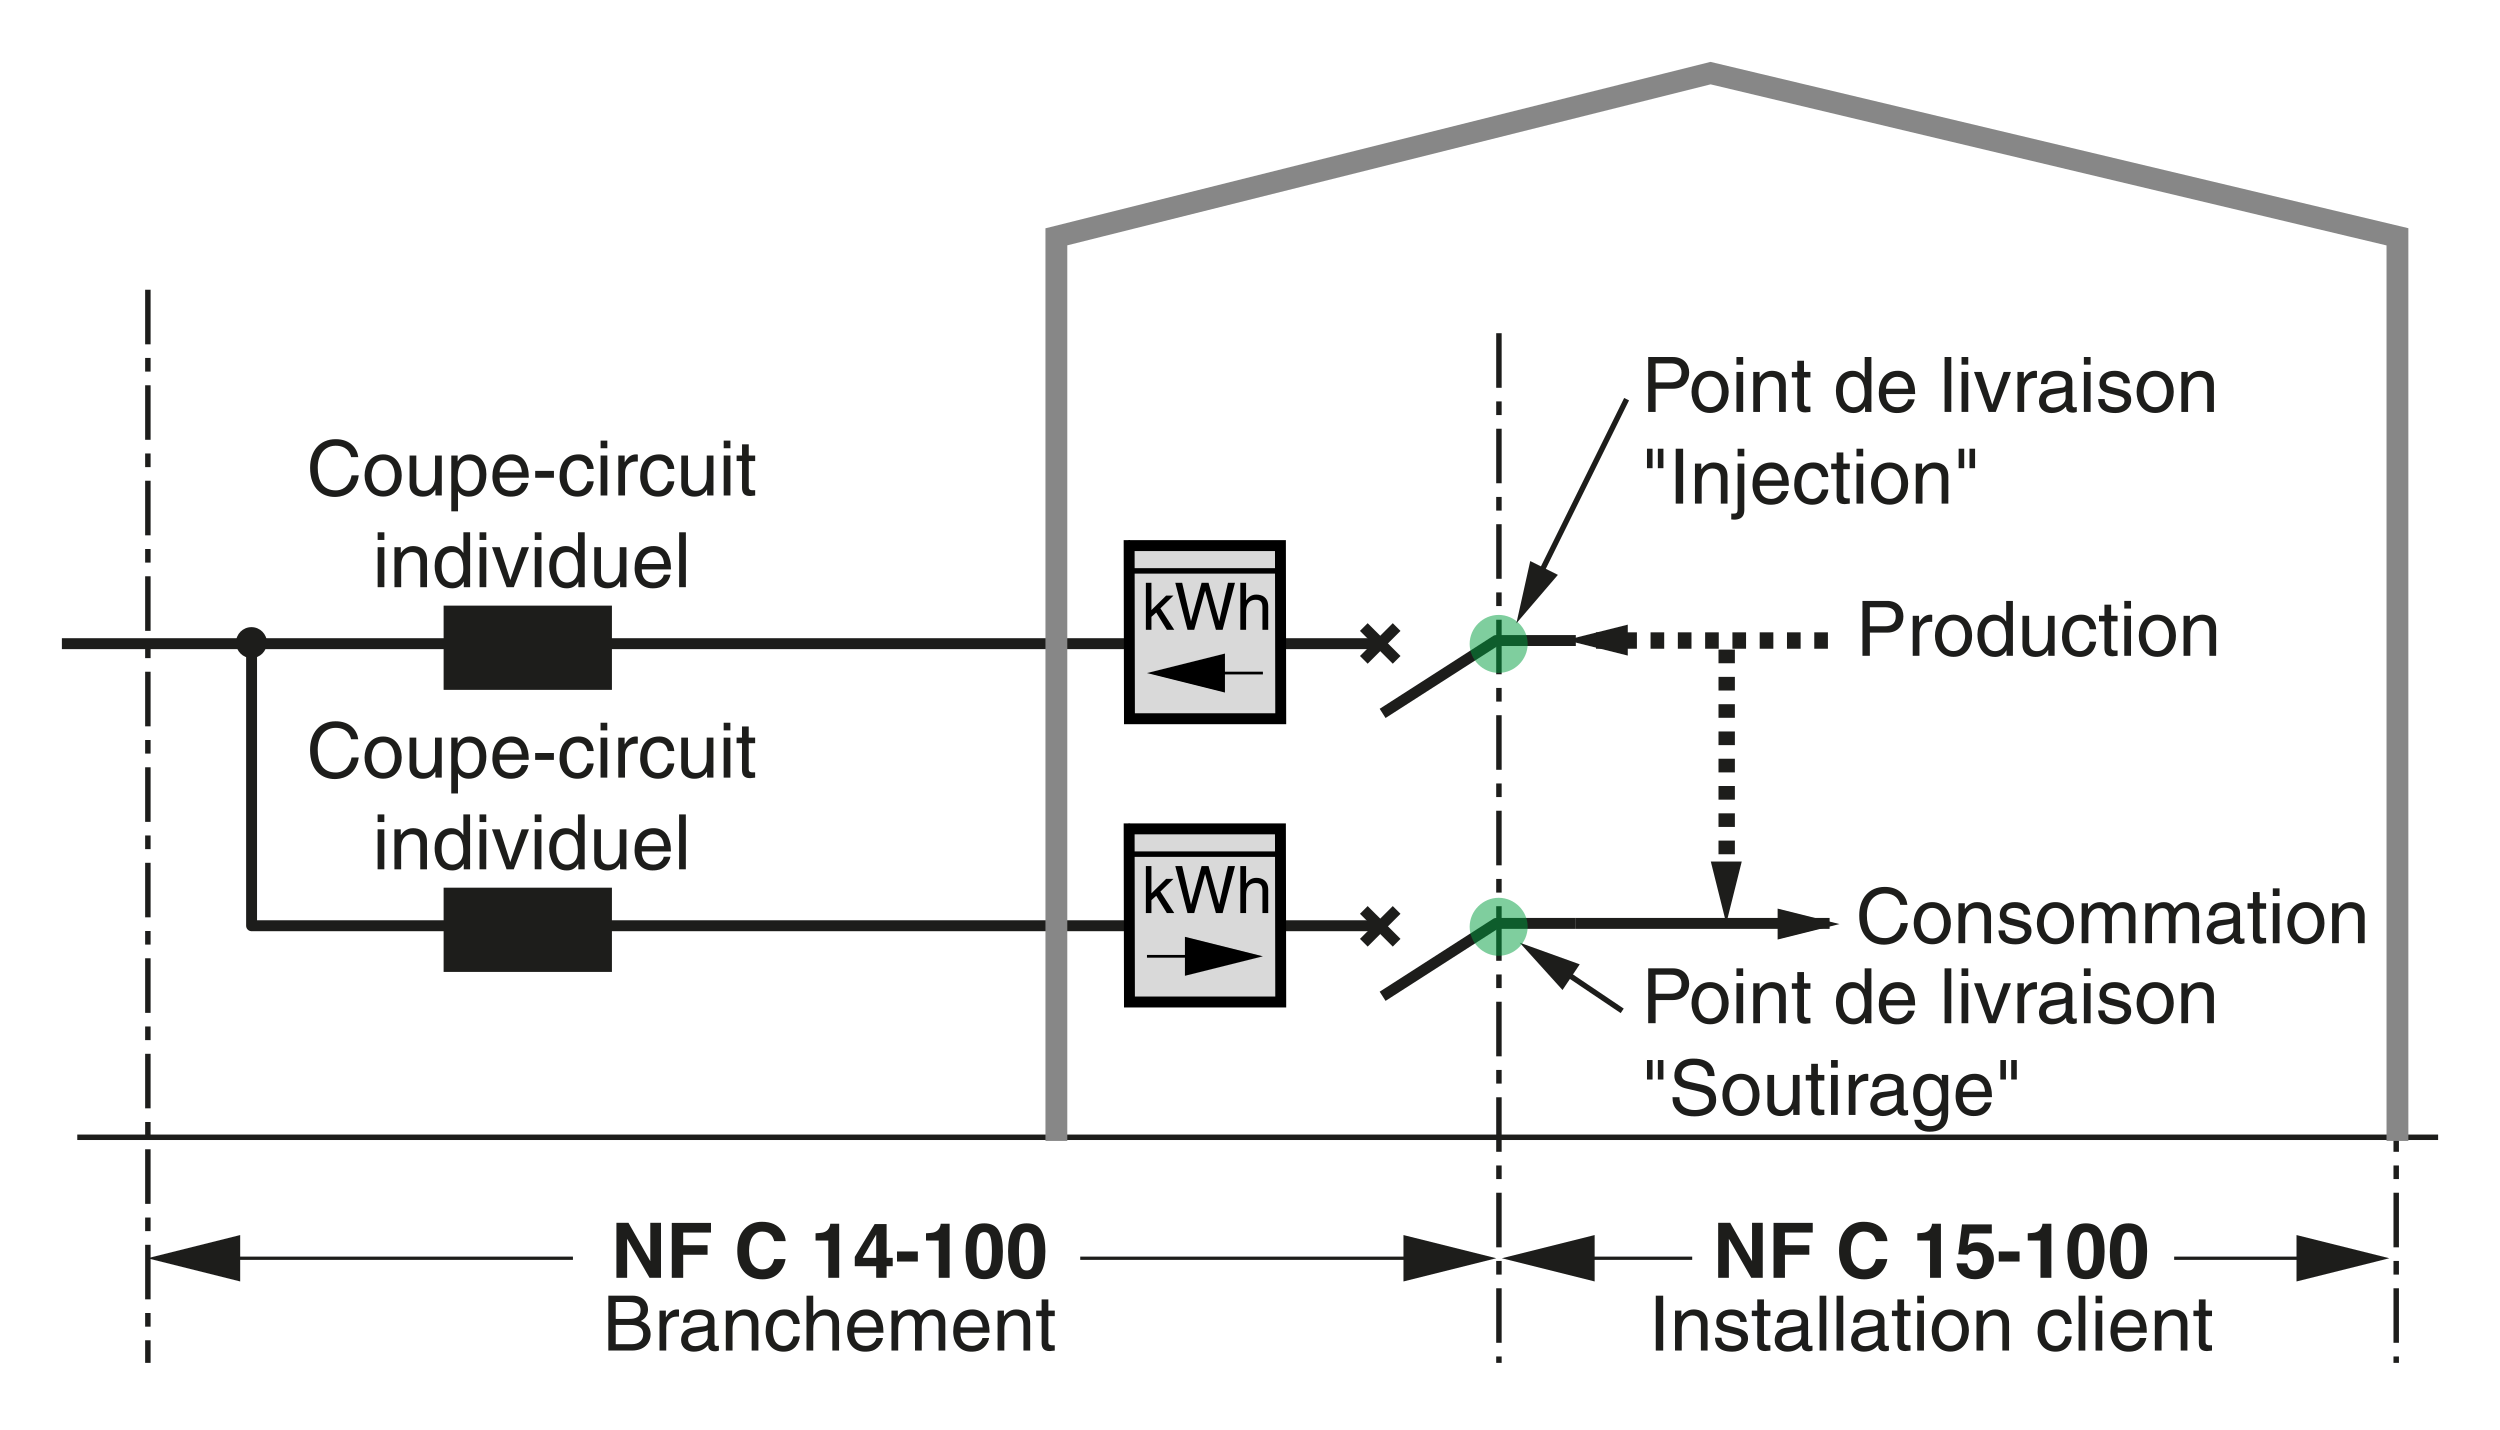 <?xml version="1.0" encoding="iso-8859-1"?>
<!-- Generator: Adobe Illustrator 19.2.0, SVG Export Plug-In . SVG Version: 6.00 Build 0)  -->
<svg version="1.1" id="Calque_3" xmlns="http://www.w3.org/2000/svg" xmlns:xlink="http://www.w3.org/1999/xlink" x="0px" y="0px"
	 width="407.182px" height="232.847px" viewBox="0 0 407.182 232.847" style="enable-background:new 0 0 407.182 232.847;"
	 xml:space="preserve">
<style type="text/css">
	.st0{fill:#1D1D1B;}
	.st1{fill:none;stroke:#1D1D1B;stroke-width:0.533;stroke-miterlimit:10;}
	
		.st2{fill:none;stroke:#1D1D1B;stroke-width:0.889;stroke-linejoin:round;stroke-miterlimit:10;stroke-dasharray:8.889,2.222,2.222,2.222;}
	.st3{fill:none;stroke:#1D1D1B;stroke-width:1.778;stroke-linejoin:round;stroke-miterlimit:10;}
	.st4{fill:none;stroke:#1D1D1B;stroke-width:2.667;stroke-linejoin:round;stroke-miterlimit:10;stroke-dasharray:2.222,2.222;}
	.st5{opacity:0.5;}
	.st6{clip-path:url(#SVGID_2_);fill-rule:evenodd;clip-rule:evenodd;fill:#009E3D;}
	.st7{fill-rule:evenodd;clip-rule:evenodd;fill:#1D1D1B;}
	.st8{fill:none;stroke:#1D1D1B;stroke-width:0.889;stroke-miterlimit:10;}
	.st9{fill:none;stroke:#1D1D1B;stroke-width:1.778;stroke-miterlimit:10;}
	.st10{clip-path:url(#SVGID_4_);fill-rule:evenodd;clip-rule:evenodd;fill:#009E3D;}
	.st11{fill:none;stroke:#1D1D1B;stroke-width:0.889;}
	.st12{fill:none;stroke:#878787;stroke-width:3.556;}
	.st13{fill-rule:evenodd;clip-rule:evenodd;fill:#D9D9D9;stroke:#000000;stroke-width:1.778;}
	.st14{fill-rule:evenodd;clip-rule:evenodd;}
	.st15{fill:none;stroke:#000000;stroke-width:0.444;}
	.st16{fill:none;stroke:#000000;stroke-width:0.889;}
	.st17{fill:none;}
</style>
<polygon class="st0" points="24.001,204.934 39.119,201.156 39.119,208.715 "/>
<line class="st1" x1="175.94" y1="204.934" x2="234.471" y2="204.934"/>
<line class="st1" x1="37.551" y1="204.934" x2="93.316" y2="204.934"/>
<polygon class="st0" points="243.704,204.934 228.586,201.156 228.586,208.715 "/>
<line class="st2" x1="24.084" y1="47.192" x2="24.084" y2="221.976"/>
<line class="st2" x1="244.134" y1="54.27" x2="244.134" y2="221.976"/>
<line class="st2" x1="390.277" y1="54.27" x2="390.277" y2="221.976"/>
<polygon class="st0" points="85.958,112.36 72.253,112.36 72.253,98.64 99.666,98.64 99.666,112.36 "/>
<line class="st3" x1="10.079" y1="104.839" x2="224.964" y2="104.839"/>
<polyline class="st3" points="225.19,116.194 243.672,104.325 256.658,104.325 "/>
<line class="st4" x1="259.943" y1="104.325" x2="297.992" y2="104.325"/>
<line class="st3" x1="256.658" y1="150.4" x2="297.992" y2="150.4"/>
<g>
	<path class="st0" d="M100.398,199.164h1.962l3.556,6.246v-6.246h1.744v8.957h-1.871l-3.646-6.355v6.355h-1.744V199.164z"/>
	<path class="st0" d="M109.415,199.177h6.386v1.573h-4.527v2.061h3.968v1.556h-3.968v3.755h-1.859V199.177z"/>
	<path class="st0" d="M121.33,200.1c0.722-0.737,1.639-1.106,2.753-1.106c1.491,0,2.581,0.494,3.271,1.482
		c0.38,0.556,0.585,1.112,0.613,1.672h-1.872c-0.119-0.43-0.271-0.754-0.458-0.973c-0.333-0.389-0.828-0.583-1.482-0.583
		c-0.667,0-1.192,0.274-1.578,0.823c-0.385,0.549-0.577,1.325-0.577,2.33s0.203,1.757,0.609,2.258c0.406,0.5,0.922,0.75,1.548,0.75
		c0.642,0,1.131-0.215,1.468-0.645c0.186-0.23,0.34-0.577,0.463-1.039h1.859c-0.16,0.977-0.57,1.771-1.229,2.383
		c-0.659,0.611-1.503,0.917-2.534,0.917c-1.274,0-2.276-0.413-3.006-1.239c-0.729-0.831-1.094-1.969-1.094-3.415
		C120.085,202.152,120.5,200.947,121.33,200.1z"/>
	<path class="st0" d="M132.833,202.045v-1.179c0.545-0.024,0.927-0.062,1.146-0.109c0.348-0.077,0.63-0.231,0.849-0.462
		c0.149-0.158,0.263-0.369,0.339-0.632c0.044-0.158,0.067-0.275,0.067-0.353h1.446v8.811h-1.774v-6.076H132.833z"/>
	<path class="st0" d="M145.4,206.225h-0.997v1.896h-1.695v-1.896h-3.488v-1.514l3.239-5.347h1.944v5.505h0.997V206.225z
		 M142.708,204.87v-3.795l-2.199,3.795H142.708z"/>
	<path class="st0" d="M146.099,203.831h3.391v1.641h-3.391V203.831z"/>
	<path class="st0" d="M150.82,202.045v-1.179c0.545-0.024,0.927-0.062,1.146-0.109c0.348-0.077,0.63-0.231,0.849-0.462
		c0.149-0.158,0.263-0.369,0.339-0.632c0.044-0.158,0.067-0.275,0.067-0.353h1.446v8.811h-1.774v-6.076H150.82z"/>
	<path class="st0" d="M162.666,200.434c0.452,0.79,0.678,1.912,0.678,3.366s-0.226,2.574-0.678,3.36s-1.238,1.179-2.36,1.179
		s-1.909-0.393-2.361-1.179s-0.678-1.906-0.678-3.36s0.226-2.576,0.678-3.366s1.239-1.185,2.361-1.185
		S162.214,199.644,162.666,200.434z M159.284,206.125c0.166,0.537,0.506,0.805,1.021,0.805c0.514,0,0.852-0.268,1.012-0.805
		c0.16-0.537,0.24-1.312,0.24-2.324c0-1.062-0.08-1.848-0.24-2.357c-0.16-0.511-0.498-0.766-1.012-0.766
		c-0.515,0-0.855,0.255-1.021,0.766c-0.166,0.51-0.249,1.296-0.249,2.357C159.035,204.813,159.118,205.588,159.284,206.125z"/>
	<path class="st0" d="M169.586,200.434c0.452,0.79,0.678,1.912,0.678,3.366s-0.226,2.574-0.678,3.36s-1.238,1.179-2.36,1.179
		s-1.909-0.393-2.361-1.179s-0.678-1.906-0.678-3.36s0.226-2.576,0.678-3.366s1.239-1.185,2.361-1.185
		S169.135,199.644,169.586,200.434z M166.205,206.125c0.166,0.537,0.506,0.805,1.021,0.805c0.514,0,0.852-0.268,1.012-0.805
		c0.16-0.537,0.24-1.312,0.24-2.324c0-1.062-0.08-1.848-0.24-2.357c-0.16-0.511-0.498-0.766-1.012-0.766
		c-0.515,0-0.855,0.255-1.021,0.766c-0.166,0.51-0.249,1.296-0.249,2.357C165.956,204.813,166.039,205.588,166.205,206.125z"/>
</g>
<polygon class="st0" points="244.606,204.934 259.724,201.156 259.724,208.715 "/>
<line class="st1" x1="258.155" y1="204.934" x2="275.613" y2="204.934"/>
<polygon class="st0" points="389.159,204.934 374.04,208.715 374.04,201.156 "/>
<line class="st1" x1="375.61" y1="204.934" x2="354.11" y2="204.934"/>
<g>
	<path class="st0" d="M279.843,199.164h1.962l3.555,6.246v-6.246h1.744v8.957h-1.871l-3.646-6.355v6.355h-1.743V199.164z"/>
	<path class="st0" d="M288.86,199.177h6.386v1.573h-4.526v2.061h3.968v1.556h-3.968v3.755h-1.859V199.177z"/>
	<path class="st0" d="M300.774,200.1c0.721-0.737,1.639-1.106,2.753-1.106c1.491,0,2.581,0.494,3.271,1.482
		c0.381,0.556,0.585,1.112,0.613,1.672h-1.872c-0.119-0.43-0.271-0.754-0.458-0.973c-0.334-0.389-0.827-0.583-1.482-0.583
		c-0.667,0-1.192,0.274-1.577,0.823s-0.578,1.325-0.578,2.33s0.203,1.757,0.609,2.258c0.406,0.5,0.923,0.75,1.549,0.75
		c0.642,0,1.131-0.215,1.468-0.645c0.187-0.23,0.341-0.577,0.464-1.039h1.859c-0.16,0.977-0.57,1.771-1.229,2.383
		c-0.659,0.611-1.504,0.917-2.533,0.917c-1.274,0-2.276-0.413-3.006-1.239c-0.729-0.831-1.095-1.969-1.095-3.415
		C299.529,202.152,299.944,200.947,300.774,200.1z"/>
	<path class="st0" d="M312.278,202.045v-1.179c0.545-0.024,0.927-0.062,1.146-0.109c0.347-0.077,0.63-0.231,0.849-0.462
		c0.149-0.158,0.262-0.369,0.339-0.632c0.045-0.158,0.066-0.275,0.066-0.353h1.446v8.811h-1.774v-6.076H312.278z"/>
	<path class="st0" d="M320.39,205.764c0.068,0.377,0.2,0.667,0.395,0.872c0.193,0.204,0.477,0.307,0.849,0.307
		c0.428,0,0.754-0.151,0.979-0.453s0.337-0.682,0.337-1.139c0-0.45-0.105-0.83-0.315-1.14s-0.538-0.465-0.982-0.465
		c-0.21,0-0.392,0.026-0.545,0.079c-0.271,0.097-0.476,0.277-0.612,0.541l-1.553-0.073l0.618-4.867h4.848v1.471h-3.599l-0.314,1.926
		c0.267-0.174,0.475-0.289,0.625-0.346c0.25-0.094,0.556-0.141,0.916-0.141c0.728,0,1.363,0.245,1.905,0.735s0.813,1.203,0.813,2.14
		c0,0.813-0.262,1.541-0.783,2.181c-0.522,0.641-1.304,0.96-2.344,0.96c-0.837,0-1.525-0.225-2.063-0.674
		c-0.538-0.45-0.838-1.088-0.898-1.914H320.39z"/>
	<path class="st0" d="M325.542,203.831h3.391v1.641h-3.391V203.831z"/>
	<path class="st0" d="M330.265,202.045v-1.179c0.545-0.024,0.927-0.062,1.146-0.109c0.347-0.077,0.63-0.231,0.849-0.462
		c0.149-0.158,0.262-0.369,0.339-0.632c0.045-0.158,0.066-0.275,0.066-0.353h1.446v8.811h-1.774v-6.076H330.265z"/>
	<path class="st0" d="M342.11,200.434c0.451,0.79,0.677,1.912,0.677,3.366s-0.226,2.574-0.677,3.36
		c-0.452,0.786-1.239,1.179-2.361,1.179s-1.909-0.393-2.36-1.179c-0.452-0.786-0.678-1.906-0.678-3.36s0.226-2.576,0.678-3.366
		c0.451-0.79,1.238-1.185,2.36-1.185S341.658,199.644,342.11,200.434z M338.729,206.125c0.166,0.537,0.506,0.805,1.021,0.805
		s0.852-0.268,1.012-0.805s0.24-1.312,0.24-2.324c0-1.062-0.08-1.848-0.24-2.357c-0.16-0.511-0.497-0.766-1.012-0.766
		s-0.854,0.255-1.021,0.766c-0.166,0.51-0.249,1.296-0.249,2.357C338.479,204.813,338.563,205.588,338.729,206.125z"/>
	<path class="st0" d="M349.031,200.434c0.451,0.79,0.677,1.912,0.677,3.366s-0.226,2.574-0.677,3.36
		c-0.452,0.786-1.239,1.179-2.361,1.179s-1.909-0.393-2.36-1.179c-0.452-0.786-0.678-1.906-0.678-3.36s0.226-2.576,0.678-3.366
		c0.451-0.79,1.238-1.185,2.36-1.185S348.579,199.644,349.031,200.434z M345.649,206.125c0.166,0.537,0.506,0.805,1.021,0.805
		s0.852-0.268,1.012-0.805s0.24-1.312,0.24-2.324c0-1.062-0.08-1.848-0.24-2.357c-0.16-0.511-0.497-0.766-1.012-0.766
		s-0.854,0.255-1.021,0.766c-0.166,0.51-0.249,1.296-0.249,2.357C345.4,204.813,345.483,205.588,345.649,206.125z"/>
</g>
<g>
	<path class="st0" d="M270.888,219.969h-1.208v-8.939h1.208V219.969z"/>
	<path class="st0" d="M278.12,219.969h-1.096v-4.01c0-1.133-0.323-1.705-1.395-1.705c-0.622,0-1.718,0.398-1.718,2.166v3.549h-1.096
		v-6.512h1.033v0.921h0.025c0.236-0.349,0.846-1.108,1.967-1.108c1.009,0,2.278,0.411,2.278,2.267V219.969z"/>
	<path class="st0" d="M283.434,215.312c-0.013-0.411-0.162-1.096-1.545-1.096c-0.336,0-1.295,0.111-1.295,0.921
		c0,0.535,0.337,0.66,1.184,0.872l1.096,0.273c1.357,0.336,1.83,0.834,1.83,1.719c0,1.344-1.108,2.153-2.577,2.153
		c-2.577,0-2.765-1.494-2.802-2.278h1.059c0.037,0.511,0.187,1.332,1.73,1.332c0.784,0,1.494-0.311,1.494-1.033
		c0-0.523-0.361-0.697-1.295-0.934l-1.27-0.312c-0.909-0.224-1.507-0.685-1.507-1.581c0-1.432,1.183-2.08,2.465-2.08
		c2.329,0,2.49,1.719,2.49,2.043H283.434z"/>
	<path class="st0" d="M287.302,214.365v4.234c0,0.51,0.436,0.51,0.659,0.51h0.387v0.859c-0.398,0.037-0.71,0.087-0.822,0.087
		c-1.083,0-1.319-0.61-1.319-1.395v-4.296h-0.884v-0.908h0.884v-1.818h1.096v1.818h1.046v0.908H287.302z"/>
	<path class="st0" d="M289.379,215.436c0.051-1.557,1.084-2.167,2.689-2.167c0.523,0,2.416,0.15,2.416,1.818v3.748
		c0,0.273,0.137,0.386,0.361,0.386c0.1,0,0.236-0.024,0.361-0.05v0.797c-0.188,0.05-0.35,0.125-0.598,0.125
		c-0.972,0-1.121-0.498-1.158-0.996c-0.424,0.46-1.084,1.058-2.354,1.058c-1.195,0-2.042-0.759-2.042-1.88
		c0-0.548,0.162-1.818,1.979-2.042l1.806-0.224c0.262-0.025,0.573-0.125,0.573-0.772c0-0.685-0.498-1.059-1.532-1.059
		c-1.245,0-1.419,0.76-1.494,1.258H289.379z M293.389,216.644c-0.174,0.137-0.448,0.236-1.806,0.41
		c-0.535,0.075-1.395,0.237-1.395,1.059c0,0.71,0.361,1.133,1.183,1.133c1.021,0,2.018-0.659,2.018-1.531V216.644z"/>
	<path class="st0" d="M297.456,219.969h-1.096v-8.939h1.096V219.969z"/>
	<path class="st0" d="M300.219,219.969h-1.096v-8.939h1.096V219.969z"/>
	<path class="st0" d="M301.824,215.436c0.049-1.557,1.083-2.167,2.689-2.167c0.522,0,2.415,0.15,2.415,1.818v3.748
		c0,0.273,0.137,0.386,0.361,0.386c0.1,0,0.236-0.024,0.36-0.05v0.797c-0.187,0.05-0.348,0.125-0.598,0.125
		c-0.971,0-1.12-0.498-1.157-0.996c-0.424,0.46-1.083,1.058-2.354,1.058c-1.195,0-2.042-0.759-2.042-1.88
		c0-0.548,0.162-1.818,1.979-2.042l1.806-0.224c0.262-0.025,0.572-0.125,0.572-0.772c0-0.685-0.498-1.059-1.531-1.059
		c-1.245,0-1.419,0.76-1.494,1.258H301.824z M305.833,216.644c-0.175,0.137-0.448,0.236-1.806,0.41
		c-0.535,0.075-1.395,0.237-1.395,1.059c0,0.71,0.361,1.133,1.184,1.133c1.021,0,2.017-0.659,2.017-1.531V216.644z"/>
	<path class="st0" d="M310.125,214.365v4.234c0,0.51,0.436,0.51,0.66,0.51h0.386v0.859c-0.398,0.037-0.71,0.087-0.822,0.087
		c-1.083,0-1.319-0.61-1.319-1.395v-4.296h-0.885v-0.908h0.885v-1.818h1.096v1.818h1.046v0.908H310.125z"/>
	<path class="st0" d="M312.264,212.273v-1.244h1.096v1.244H312.264z M313.359,219.969h-1.096v-6.512h1.096V219.969z"/>
	<path class="st0" d="M317.654,213.269c2.079,0,3.025,1.756,3.025,3.438c0,1.681-0.946,3.436-3.025,3.436
		c-2.08,0-3.026-1.755-3.026-3.436C314.628,215.025,315.574,213.269,317.654,213.269z M317.654,219.197
		c1.568,0,1.893-1.619,1.893-2.49c0-0.872-0.324-2.49-1.893-2.49c-1.569,0-1.893,1.618-1.893,2.49
		C315.762,217.578,316.085,219.197,317.654,219.197z"/>
	<path class="st0" d="M327.225,219.969h-1.096v-4.01c0-1.133-0.323-1.705-1.395-1.705c-0.622,0-1.718,0.398-1.718,2.166v3.549
		h-1.096v-6.512h1.033v0.921h0.024c0.237-0.349,0.848-1.108,1.968-1.108c1.009,0,2.278,0.411,2.278,2.267V219.969z"/>
	<path class="st0" d="M336.371,215.648c-0.137-0.872-0.623-1.395-1.544-1.395c-1.357,0-1.793,1.295-1.793,2.453
		c0,1.12,0.274,2.502,1.78,2.502c0.734,0,1.37-0.548,1.557-1.544h1.059c-0.112,1.034-0.747,2.49-2.652,2.49
		c-1.83,0-2.914-1.382-2.914-3.262c0-2.018,0.972-3.624,3.126-3.624c1.706,0,2.353,1.246,2.44,2.379H336.371z"/>
	<path class="st0" d="M339.642,219.969h-1.096v-8.939h1.096V219.969z"/>
	<path class="st0" d="M341.309,212.273v-1.244h1.096v1.244H341.309z M342.404,219.969h-1.096v-6.512h1.096V219.969z"/>
	<path class="st0" d="M349.575,217.927c-0.038,0.312-0.337,1.232-1.158,1.78c-0.299,0.199-0.722,0.448-1.769,0.448
		c-1.83,0-2.913-1.382-2.913-3.262c0-2.018,0.972-3.624,3.125-3.624c1.88,0,2.802,1.494,2.802,3.798h-4.756
		c0,1.357,0.635,2.142,1.893,2.142c1.033,0,1.643-0.797,1.681-1.282H349.575z M348.529,216.196
		c-0.063-1.009-0.486-1.942-1.818-1.942c-1.008,0-1.805,0.934-1.805,1.942H348.529z"/>
	<path class="st0" d="M356.27,219.969h-1.096v-4.01c0-1.133-0.323-1.705-1.395-1.705c-0.622,0-1.718,0.398-1.718,2.166v3.549h-1.096
		v-6.512h1.033v0.921h0.024c0.237-0.349,0.848-1.108,1.968-1.108c1.009,0,2.278,0.411,2.278,2.267V219.969z"/>
	<path class="st0" d="M359.229,214.365v4.234c0,0.51,0.436,0.51,0.659,0.51h0.387v0.859c-0.398,0.037-0.71,0.087-0.822,0.087
		c-1.083,0-1.319-0.61-1.319-1.395v-4.296h-0.884v-0.908h0.884v-1.818h1.096v1.818h1.046v0.908H359.229z"/>
</g>
<g>
	<path class="st0" d="M99.079,211.029h3.935c1.668,0,2.528,1.033,2.528,2.253c0,0.585-0.212,1.407-1.195,1.868
		c0.585,0.236,1.618,0.647,1.618,2.179c0,1.432-1.058,2.64-3.038,2.64h-3.847V211.029z M100.286,214.814h2.179
		c1.158,0,1.868-0.35,1.868-1.445c0-0.834-0.511-1.307-1.855-1.307h-2.191V214.814z M100.286,218.935h2.578
		c1.257,0,1.893-0.635,1.893-1.631c0-1.258-1.108-1.507-2.092-1.507h-2.378V218.935z"/>
	<path class="st0" d="M108.512,219.969h-1.096v-6.512h1.034v1.083h0.025c0.436-0.76,1.009-1.271,1.83-1.271
		c0.137,0,0.199,0.013,0.287,0.038v1.133h-0.411c-1.021,0-1.669,0.797-1.669,1.743V219.969z"/>
	<path class="st0" d="M111.261,215.436c0.05-1.557,1.083-2.167,2.689-2.167c0.523,0,2.416,0.15,2.416,1.818v3.748
		c0,0.273,0.137,0.386,0.361,0.386c0.1,0,0.236-0.024,0.361-0.05v0.797c-0.187,0.05-0.349,0.125-0.598,0.125
		c-0.971,0-1.121-0.498-1.158-0.996c-0.424,0.46-1.083,1.058-2.354,1.058c-1.195,0-2.042-0.759-2.042-1.88
		c0-0.548,0.162-1.818,1.979-2.042l1.806-0.224c0.262-0.025,0.573-0.125,0.573-0.772c0-0.685-0.498-1.059-1.532-1.059
		c-1.245,0-1.419,0.76-1.494,1.258H111.261z M115.271,216.644c-0.174,0.137-0.448,0.236-1.806,0.41
		c-0.535,0.075-1.395,0.237-1.395,1.059c0,0.71,0.361,1.133,1.183,1.133c1.021,0,2.017-0.659,2.017-1.531V216.644z"/>
	<path class="st0" d="M123.522,219.969h-1.096v-4.01c0-1.133-0.324-1.705-1.395-1.705c-0.623,0-1.719,0.398-1.719,2.166v3.549
		h-1.096v-6.512h1.034v0.921h0.025c0.236-0.349,0.847-1.108,1.967-1.108c1.008,0,2.279,0.411,2.279,2.267V219.969z"/>
	<path class="st0" d="M129.208,215.648c-0.137-0.872-0.623-1.395-1.544-1.395c-1.357,0-1.793,1.295-1.793,2.453
		c0,1.12,0.274,2.502,1.781,2.502c0.734,0,1.369-0.548,1.556-1.544h1.058c-0.112,1.034-0.747,2.49-2.652,2.49
		c-1.831,0-2.914-1.382-2.914-3.262c0-2.018,0.971-3.624,3.125-3.624c1.706,0,2.354,1.246,2.44,2.379H129.208z"/>
	<path class="st0" d="M136.663,219.969h-1.096v-4.258c0-0.885-0.249-1.457-1.295-1.457c-0.896,0-1.817,0.522-1.817,2.166v3.549
		h-1.096v-8.939h1.096v3.299h0.024c0.312-0.41,0.859-1.059,1.905-1.059c1.009,0,2.278,0.411,2.278,2.267V219.969z"/>
	<path class="st0" d="M143.807,217.927c-0.038,0.312-0.336,1.232-1.158,1.78c-0.299,0.199-0.722,0.448-1.768,0.448
		c-1.831,0-2.914-1.382-2.914-3.262c0-2.018,0.971-3.624,3.125-3.624c1.88,0,2.802,1.494,2.802,3.798h-4.756
		c0,1.357,0.635,2.142,1.893,2.142c1.034,0,1.644-0.797,1.681-1.282H143.807z M142.761,216.196
		c-0.063-1.009-0.486-1.942-1.818-1.942c-1.008,0-1.805,0.934-1.805,1.942H142.761z"/>
	<path class="st0" d="M145.197,213.457h1.034v0.921h0.025c0.236-0.349,0.797-1.108,1.967-1.108s1.544,0.71,1.731,1.059
		c0.548-0.609,0.983-1.059,1.992-1.059c0.697,0,2.017,0.361,2.017,2.191v4.508h-1.096v-4.209c0-0.896-0.273-1.506-1.208-1.506
		c-0.921,0-1.532,0.871-1.532,1.743v3.972h-1.096v-4.508c0-0.547-0.211-1.207-1.021-1.207c-0.623,0-1.719,0.398-1.719,2.166v3.549
		h-1.096V213.457z"/>
	<path class="st0" d="M161.092,217.927c-0.037,0.312-0.336,1.232-1.158,1.78c-0.299,0.199-0.722,0.448-1.768,0.448
		c-1.83,0-2.914-1.382-2.914-3.262c0-2.018,0.971-3.624,3.125-3.624c1.88,0,2.801,1.494,2.801,3.798h-4.756
		c0,1.357,0.635,2.142,1.893,2.142c1.033,0,1.644-0.797,1.681-1.282H161.092z M160.046,216.196
		c-0.062-1.009-0.485-1.942-1.817-1.942c-1.009,0-1.806,0.934-1.806,1.942H160.046z"/>
	<path class="st0" d="M167.787,219.969h-1.096v-4.01c0-1.133-0.324-1.705-1.395-1.705c-0.623,0-1.719,0.398-1.719,2.166v3.549
		h-1.096v-6.512h1.034v0.921h0.025c0.236-0.349,0.847-1.108,1.967-1.108c1.008,0,2.279,0.411,2.279,2.267V219.969z"/>
	<path class="st0" d="M170.746,214.365v4.234c0,0.51,0.436,0.51,0.66,0.51h0.386v0.859c-0.398,0.037-0.709,0.087-0.821,0.087
		c-1.083,0-1.32-0.61-1.32-1.395v-4.296h-0.884v-0.908h0.884v-1.818h1.096v1.818h1.046v0.908H170.746z"/>
</g>
<g>
	<path class="st0" d="M269.655,67.088h-1.208v-8.94h4.022c1.655,0,2.651,1.071,2.651,2.515c0,1.245-0.709,2.652-2.651,2.652h-2.814
		V67.088z M269.655,62.282h2.403c1.083,0,1.818-0.398,1.818-1.606c0-1.133-0.772-1.494-1.769-1.494h-2.453V62.282z"/>
	<path class="st0" d="M278.529,60.39c2.079,0,3.025,1.756,3.025,3.437c0,1.681-0.946,3.437-3.025,3.437
		c-2.08,0-3.026-1.756-3.026-3.437C275.503,62.145,276.449,60.39,278.529,60.39z M278.529,66.316c1.568,0,1.893-1.619,1.893-2.49
		c0-0.872-0.324-2.49-1.893-2.49c-1.569,0-1.893,1.619-1.893,2.49C276.637,64.698,276.96,66.316,278.529,66.316z"/>
	<path class="st0" d="M282.82,59.393v-1.245h1.096v1.245H282.82z M283.916,67.088h-1.096v-6.512h1.096V67.088z"/>
	<path class="st0" d="M290.862,67.088h-1.096v-4.009c0-1.133-0.323-1.706-1.395-1.706c-0.622,0-1.718,0.398-1.718,2.167v3.548
		h-1.096v-6.512h1.033v0.922h0.025c0.236-0.349,0.846-1.108,1.967-1.108c1.009,0,2.278,0.411,2.278,2.266V67.088z"/>
	<path class="st0" d="M293.822,61.485v4.233c0,0.511,0.436,0.511,0.66,0.511h0.386v0.859c-0.398,0.038-0.71,0.087-0.822,0.087
		c-1.083,0-1.319-0.61-1.319-1.395v-4.296h-0.885v-0.909h0.885v-1.817h1.096v1.817h1.046v0.909H293.822z"/>
	<path class="st0" d="M304.8,67.088h-1.033v-0.896h-0.024c-0.474,0.884-1.221,1.083-1.855,1.083c-2.217,0-2.864-2.08-2.864-3.636
		c0-1.831,0.983-3.25,2.715-3.25c1.183,0,1.681,0.734,1.942,1.108h0.024v-3.35h1.096V67.088z M301.911,66.329
		c0.697,0,1.78-0.461,1.78-2.191c0-1.059-0.174-2.765-1.755-2.765c-1.693,0-1.78,1.606-1.78,2.44
		C300.156,65.245,300.716,66.329,301.911,66.329z"/>
	<path class="st0" d="M311.845,65.046c-0.038,0.311-0.337,1.233-1.158,1.781c-0.299,0.199-0.722,0.448-1.769,0.448
		c-1.83,0-2.913-1.382-2.913-3.263c0-2.017,0.972-3.623,3.125-3.623c1.88,0,2.802,1.494,2.802,3.798h-4.756
		c0,1.357,0.635,2.142,1.893,2.142c1.033,0,1.643-0.797,1.681-1.283H311.845z M310.799,63.315c-0.063-1.008-0.486-1.942-1.818-1.942
		c-1.008,0-1.805,0.934-1.805,1.942H310.799z"/>
	<path class="st0" d="M317.814,67.088h-1.096v-8.94h1.096V67.088z"/>
	<path class="st0" d="M319.481,59.393v-1.245h1.096v1.245H319.481z M320.577,67.088h-1.096v-6.512h1.096V67.088z"/>
	<path class="st0" d="M326.341,60.576h1.195l-2.478,6.512h-1.171l-2.378-6.512h1.27l1.693,5.305h0.025L326.341,60.576z"/>
	<path class="st0" d="M329.687,67.088h-1.096v-6.512h1.033v1.083h0.024c0.437-0.759,1.009-1.27,1.831-1.27
		c0.137,0,0.199,0.013,0.286,0.037v1.133h-0.411c-1.021,0-1.668,0.797-1.668,1.743V67.088z"/>
	<path class="st0" d="M332.424,62.556c0.049-1.556,1.083-2.167,2.689-2.167c0.522,0,2.415,0.149,2.415,1.818v3.748
		c0,0.274,0.137,0.386,0.361,0.386c0.1,0,0.236-0.025,0.36-0.05v0.797c-0.187,0.05-0.348,0.125-0.598,0.125
		c-0.971,0-1.12-0.498-1.157-0.996c-0.424,0.461-1.083,1.059-2.354,1.059c-1.195,0-2.042-0.76-2.042-1.88
		c0-0.548,0.162-1.818,1.979-2.042l1.806-0.224c0.262-0.025,0.572-0.125,0.572-0.772c0-0.685-0.498-1.058-1.531-1.058
		c-1.245,0-1.419,0.759-1.494,1.257H332.424z M336.433,63.764c-0.175,0.137-0.448,0.237-1.806,0.411
		c-0.535,0.075-1.395,0.236-1.395,1.059c0,0.709,0.361,1.133,1.184,1.133c1.021,0,2.017-0.66,2.017-1.531V63.764z"/>
	<path class="st0" d="M339.404,59.393v-1.245h1.096v1.245H339.404z M340.5,67.088h-1.096v-6.512h1.096V67.088z"/>
	<path class="st0" d="M345.84,62.432c-0.012-0.411-0.161-1.096-1.543-1.096c-0.337,0-1.295,0.112-1.295,0.921
		c0,0.536,0.336,0.66,1.183,0.872l1.096,0.274c1.356,0.336,1.83,0.834,1.83,1.718c0,1.345-1.108,2.154-2.577,2.154
		c-2.578,0-2.765-1.494-2.802-2.279h1.059c0.037,0.51,0.187,1.333,1.73,1.333c0.784,0,1.494-0.312,1.494-1.034
		c0-0.523-0.361-0.697-1.295-0.934l-1.271-0.311c-0.908-0.224-1.506-0.685-1.506-1.582c0-1.432,1.183-2.079,2.465-2.079
		c2.328,0,2.49,1.718,2.49,2.042H345.84z"/>
	<path class="st0" d="M351.018,60.39c2.079,0,3.025,1.756,3.025,3.437c0,1.681-0.946,3.437-3.025,3.437
		c-2.08,0-3.026-1.756-3.026-3.437C347.991,62.145,348.938,60.39,351.018,60.39z M351.018,66.316c1.568,0,1.893-1.619,1.893-2.49
		c0-0.872-0.324-2.49-1.893-2.49c-1.569,0-1.893,1.619-1.893,2.49C349.125,64.698,349.448,66.316,351.018,66.316z"/>
	<path class="st0" d="M360.588,67.088h-1.096v-4.009c0-1.133-0.323-1.706-1.395-1.706c-0.622,0-1.718,0.398-1.718,2.167v3.548
		h-1.096v-6.512h1.033v0.922h0.024c0.237-0.349,0.848-1.108,1.968-1.108c1.009,0,2.278,0.411,2.278,2.266V67.088z"/>
</g>
<g>
	<path class="st0" d="M268.248,73.083h0.909v3.175h-0.909V73.083z M270.017,73.083h0.909v3.175h-0.909V73.083z"/>
	<path class="st0" d="M274.136,82.023h-1.208v-8.94h1.208V82.023z"/>
	<path class="st0" d="M281.367,82.023h-1.096v-4.009c0-1.133-0.323-1.706-1.395-1.706c-0.622,0-1.718,0.398-1.718,2.167v3.548
		h-1.096v-6.512h1.033v0.922h0.024c0.237-0.349,0.848-1.108,1.968-1.108c1.009,0,2.278,0.411,2.278,2.266V82.023z"/>
	<path class="st0" d="M284.103,82.981c0,0.561-0.05,1.656-1.668,1.656c-0.149,0-0.299-0.013-0.461-0.037v-0.946h0.224
		c0.648,0,0.81-0.063,0.81-0.797v-7.347h1.096V82.981z M284.103,74.328h-1.096v-1.245h1.096V74.328z"/>
	<path class="st0" d="M291.273,79.981c-0.037,0.311-0.336,1.233-1.158,1.781c-0.299,0.199-0.723,0.448-1.768,0.448
		c-1.831,0-2.914-1.382-2.914-3.263c0-2.017,0.971-3.623,3.125-3.623c1.881,0,2.802,1.494,2.802,3.798h-4.757
		c0,1.357,0.636,2.142,1.893,2.142c1.034,0,1.645-0.797,1.682-1.283H291.273z M290.228,78.25c-0.063-1.008-0.485-1.942-1.818-1.942
		c-1.009,0-1.806,0.934-1.806,1.942H290.228z"/>
	<path class="st0" d="M296.735,77.702c-0.137-0.871-0.622-1.395-1.544-1.395c-1.357,0-1.793,1.295-1.793,2.453
		c0,1.121,0.273,2.503,1.78,2.503c0.735,0,1.37-0.548,1.557-1.544h1.059c-0.112,1.033-0.747,2.49-2.652,2.49
		c-1.83,0-2.913-1.382-2.913-3.263c0-2.017,0.971-3.623,3.125-3.623c1.705,0,2.354,1.245,2.44,2.378H296.735z"/>
	<path class="st0" d="M300.231,76.42v4.233c0,0.511,0.436,0.511,0.659,0.511h0.387v0.859c-0.398,0.038-0.71,0.087-0.822,0.087
		c-1.083,0-1.319-0.61-1.319-1.395V76.42h-0.884v-0.909h0.884v-1.817h1.096v1.817h1.046v0.909H300.231z"/>
	<path class="st0" d="M302.371,74.328v-1.245h1.096v1.245H302.371z M303.467,82.023h-1.096v-6.512h1.096V82.023z"/>
	<path class="st0" d="M307.76,75.324c2.08,0,3.026,1.756,3.026,3.437s-0.946,3.437-3.026,3.437c-2.079,0-3.025-1.756-3.025-3.437
		S305.681,75.324,307.76,75.324z M307.76,81.251c1.569,0,1.893-1.619,1.893-2.49s-0.323-2.49-1.893-2.49
		c-1.568,0-1.893,1.619-1.893,2.49S306.191,81.251,307.76,81.251z"/>
	<path class="st0" d="M317.331,82.023h-1.096v-4.009c0-1.133-0.323-1.706-1.395-1.706c-0.622,0-1.718,0.398-1.718,2.167v3.548
		h-1.096v-6.512h1.033v0.922h0.025c0.236-0.349,0.846-1.108,1.967-1.108c1.009,0,2.278,0.411,2.278,2.266V82.023z"/>
	<path class="st0" d="M319.01,73.083h0.908v3.175h-0.908V73.083z M320.777,73.083h0.909v3.175h-0.909V73.083z"/>
</g>
<g>
	<path class="st0" d="M269.655,166.656h-1.208v-8.94h4.022c1.655,0,2.651,1.071,2.651,2.515c0,1.245-0.709,2.652-2.651,2.652h-2.814
		V166.656z M269.655,161.849h2.403c1.083,0,1.818-0.398,1.818-1.605c0-1.133-0.772-1.494-1.769-1.494h-2.453V161.849z"/>
	<path class="st0" d="M278.529,159.957c2.079,0,3.025,1.755,3.025,3.437c0,1.681-0.946,3.436-3.025,3.436
		c-2.08,0-3.026-1.755-3.026-3.436C275.503,161.713,276.449,159.957,278.529,159.957z M278.529,165.885
		c1.568,0,1.893-1.619,1.893-2.49c0-0.872-0.324-2.49-1.893-2.49c-1.569,0-1.893,1.618-1.893,2.49
		C276.637,164.265,276.96,165.885,278.529,165.885z"/>
	<path class="st0" d="M282.82,158.961v-1.245h1.096v1.245H282.82z M283.916,166.656h-1.096v-6.512h1.096V166.656z"/>
	<path class="st0" d="M290.862,166.656h-1.096v-4.01c0-1.133-0.323-1.705-1.395-1.705c-0.622,0-1.718,0.398-1.718,2.166v3.549
		h-1.096v-6.512h1.033v0.921h0.025c0.236-0.349,0.846-1.108,1.967-1.108c1.009,0,2.278,0.411,2.278,2.266V166.656z"/>
	<path class="st0" d="M293.822,161.053v4.234c0,0.51,0.436,0.51,0.66,0.51h0.386v0.859c-0.398,0.037-0.71,0.087-0.822,0.087
		c-1.083,0-1.319-0.61-1.319-1.395v-4.296h-0.885v-0.908h0.885v-1.818h1.096v1.818h1.046v0.908H293.822z"/>
	<path class="st0" d="M304.8,166.656h-1.033v-0.896h-0.024c-0.474,0.884-1.221,1.083-1.855,1.083c-2.217,0-2.864-2.079-2.864-3.636
		c0-1.83,0.983-3.25,2.715-3.25c1.183,0,1.681,0.735,1.942,1.108h0.024v-3.349h1.096V166.656z M301.911,165.896
		c0.697,0,1.78-0.461,1.78-2.191c0-1.059-0.174-2.764-1.755-2.764c-1.693,0-1.78,1.605-1.78,2.44
		C300.156,164.813,300.716,165.896,301.911,165.896z"/>
	<path class="st0" d="M311.845,164.614c-0.038,0.312-0.337,1.232-1.158,1.78c-0.299,0.199-0.722,0.448-1.769,0.448
		c-1.83,0-2.913-1.382-2.913-3.262c0-2.018,0.972-3.624,3.125-3.624c1.88,0,2.802,1.494,2.802,3.797h-4.756
		c0,1.357,0.635,2.142,1.893,2.142c1.033,0,1.643-0.797,1.681-1.282H311.845z M310.799,162.884
		c-0.063-1.009-0.486-1.942-1.818-1.942c-1.008,0-1.805,0.934-1.805,1.942H310.799z"/>
	<path class="st0" d="M317.814,166.656h-1.096v-8.94h1.096V166.656z"/>
	<path class="st0" d="M319.481,158.961v-1.245h1.096v1.245H319.481z M320.577,166.656h-1.096v-6.512h1.096V166.656z"/>
	<path class="st0" d="M326.341,160.144h1.195l-2.478,6.512h-1.171l-2.378-6.512h1.27l1.693,5.304h0.025L326.341,160.144z"/>
	<path class="st0" d="M329.687,166.656h-1.096v-6.512h1.033v1.083h0.024c0.437-0.76,1.009-1.27,1.831-1.27
		c0.137,0,0.199,0.012,0.286,0.038v1.133h-0.411c-1.021,0-1.668,0.797-1.668,1.743V166.656z"/>
	<path class="st0" d="M332.424,162.124c0.049-1.557,1.083-2.167,2.689-2.167c0.522,0,2.415,0.149,2.415,1.818v3.748
		c0,0.273,0.137,0.386,0.361,0.386c0.1,0,0.236-0.024,0.36-0.05v0.797c-0.187,0.05-0.348,0.125-0.598,0.125
		c-0.971,0-1.12-0.498-1.157-0.996c-0.424,0.46-1.083,1.058-2.354,1.058c-1.195,0-2.042-0.759-2.042-1.88
		c0-0.548,0.162-1.818,1.979-2.042l1.806-0.224c0.262-0.025,0.572-0.125,0.572-0.772c0-0.685-0.498-1.059-1.531-1.059
		c-1.245,0-1.419,0.76-1.494,1.258H332.424z M336.433,163.332c-0.175,0.137-0.448,0.236-1.806,0.41
		c-0.535,0.075-1.395,0.237-1.395,1.059c0,0.71,0.361,1.133,1.184,1.133c1.021,0,2.017-0.659,2.017-1.531V163.332z"/>
	<path class="st0" d="M339.404,158.961v-1.245h1.096v1.245H339.404z M340.5,166.656h-1.096v-6.512h1.096V166.656z"/>
	<path class="st0" d="M345.84,162c-0.012-0.411-0.161-1.096-1.543-1.096c-0.337,0-1.295,0.111-1.295,0.921
		c0,0.535,0.336,0.66,1.183,0.872l1.096,0.273c1.356,0.336,1.83,0.834,1.83,1.719c0,1.344-1.108,2.153-2.577,2.153
		c-2.578,0-2.765-1.494-2.802-2.278h1.059c0.037,0.511,0.187,1.332,1.73,1.332c0.784,0,1.494-0.311,1.494-1.033
		c0-0.523-0.361-0.697-1.295-0.934l-1.271-0.312c-0.908-0.224-1.506-0.685-1.506-1.581c0-1.432,1.183-2.08,2.465-2.08
		c2.328,0,2.49,1.718,2.49,2.042H345.84z"/>
	<path class="st0" d="M351.018,159.957c2.079,0,3.025,1.755,3.025,3.437c0,1.681-0.946,3.436-3.025,3.436
		c-2.08,0-3.026-1.755-3.026-3.436C347.991,161.713,348.938,159.957,351.018,159.957z M351.018,165.885
		c1.568,0,1.893-1.619,1.893-2.49c0-0.872-0.324-2.49-1.893-2.49c-1.569,0-1.893,1.618-1.893,2.49
		C349.125,164.265,349.448,165.885,351.018,165.885z"/>
	<path class="st0" d="M360.588,166.656h-1.096v-4.01c0-1.133-0.323-1.705-1.395-1.705c-0.622,0-1.718,0.398-1.718,2.166v3.549
		h-1.096v-6.512h1.033v0.921h0.024c0.237-0.349,0.848-1.108,1.968-1.108c1.009,0,2.278,0.411,2.278,2.266V166.656z"/>
</g>
<g>
	<path class="st0" d="M268.248,172.65h0.909v3.175h-0.909V172.65z M270.017,172.65h0.909v3.175h-0.909V172.65z"/>
	<path class="st0" d="M278.133,175.265c-0.063-1.382-1.208-1.817-2.217-1.817c-0.76,0-2.042,0.211-2.042,1.568
		c0,0.76,0.536,1.009,1.059,1.133l2.553,0.586c1.157,0.273,2.029,0.971,2.029,2.391c0,2.116-1.968,2.701-3.499,2.701
		c-1.656,0-2.303-0.498-2.701-0.859c-0.76-0.685-0.909-1.432-0.909-2.266h1.133c0,1.619,1.319,2.092,2.466,2.092
		c0.871,0,2.34-0.225,2.34-1.507c0-0.934-0.436-1.232-1.904-1.581l-1.83-0.424c-0.586-0.137-1.905-0.547-1.905-2.104
		c0-1.395,0.909-2.765,3.075-2.765c3.125,0,3.437,1.868,3.486,2.852H278.133z"/>
	<path class="st0" d="M283.557,174.89c2.079,0,3.025,1.756,3.025,3.438c0,1.681-0.946,3.436-3.025,3.436
		c-2.08,0-3.026-1.755-3.026-3.436C280.53,176.646,281.477,174.89,283.557,174.89z M283.557,180.818c1.568,0,1.893-1.619,1.893-2.49
		c0-0.872-0.324-2.49-1.893-2.49c-1.569,0-1.893,1.618-1.893,2.49C281.664,179.199,281.987,180.818,283.557,180.818z"/>
	<path class="st0" d="M292.068,181.59v-0.946l-0.024-0.024c-0.461,0.759-1.021,1.157-2.067,1.157c-0.958,0-2.116-0.46-2.116-2.017
		v-4.682h1.096v4.32c0,1.07,0.548,1.432,1.258,1.432c1.382,0,1.793-1.22,1.793-2.166v-3.586h1.096v6.512H292.068z"/>
	<path class="st0" d="M296.088,175.986v4.234c0,0.51,0.436,0.51,0.66,0.51h0.386v0.859c-0.398,0.037-0.71,0.087-0.822,0.087
		c-1.083,0-1.319-0.61-1.319-1.395v-4.296h-0.885v-0.908h0.885v-1.818h1.096v1.818h1.046v0.908H296.088z"/>
	<path class="st0" d="M298.227,173.894v-1.244h1.096v1.244H298.227z M299.322,181.59h-1.096v-6.512h1.096V181.59z"/>
	<path class="st0" d="M302.21,181.59h-1.096v-6.512h1.033v1.083h0.024c0.437-0.76,1.009-1.271,1.831-1.271
		c0.137,0,0.199,0.013,0.286,0.038v1.133h-0.411c-1.021,0-1.668,0.797-1.668,1.743V181.59z"/>
	<path class="st0" d="M304.947,177.057c0.049-1.557,1.083-2.167,2.689-2.167c0.522,0,2.415,0.15,2.415,1.818v3.748
		c0,0.273,0.137,0.386,0.361,0.386c0.1,0,0.236-0.024,0.36-0.05v0.797c-0.187,0.05-0.348,0.125-0.598,0.125
		c-0.971,0-1.12-0.498-1.157-0.996c-0.424,0.46-1.083,1.058-2.354,1.058c-1.195,0-2.042-0.759-2.042-1.88
		c0-0.548,0.162-1.818,1.979-2.042l1.806-0.224c0.262-0.025,0.572-0.125,0.572-0.772c0-0.685-0.498-1.059-1.531-1.059
		c-1.245,0-1.419,0.76-1.494,1.258H304.947z M308.956,178.265c-0.175,0.137-0.448,0.236-1.806,0.41
		c-0.535,0.075-1.395,0.237-1.395,1.059c0,0.71,0.361,1.133,1.184,1.133c1.021,0,2.017-0.659,2.017-1.531V178.265z"/>
	<path class="st0" d="M317.307,181.055c0,0.934-0.012,3.274-3.025,3.274c-0.771,0-2.278-0.212-2.49-1.942h1.096
		c0.199,1.033,1.208,1.033,1.469,1.033c1.893,0,1.855-1.519,1.855-2.291v-0.273c-0.311,0.522-0.884,0.921-1.756,0.921
		c-2.216,0-2.863-2.079-2.863-3.636c0-1.83,0.983-3.25,2.715-3.25c1.183,0,1.693,0.748,1.967,1.146v-0.959h1.033V181.055z
		 M314.48,180.83c0.697,0,1.78-0.461,1.78-2.191c0-1.059-0.174-2.764-1.755-2.764c-1.693,0-1.781,1.605-1.781,2.44
		C312.725,179.747,313.285,180.83,314.48,180.83z"/>
	<path class="st0" d="M324.351,179.548c-0.038,0.312-0.337,1.232-1.158,1.78c-0.299,0.199-0.722,0.448-1.769,0.448
		c-1.83,0-2.913-1.382-2.913-3.262c0-2.018,0.972-3.624,3.125-3.624c1.88,0,2.802,1.494,2.802,3.798h-4.756
		c0,1.357,0.635,2.142,1.893,2.142c1.033,0,1.643-0.797,1.681-1.282H324.351z M323.305,177.817
		c-0.063-1.009-0.486-1.942-1.818-1.942c-1.008,0-1.805,0.934-1.805,1.942H323.305z"/>
	<path class="st0" d="M325.803,172.65h0.909v3.175h-0.909V172.65z M327.571,172.65h0.909v3.175h-0.909V172.65z"/>
</g>
<g>
	<path class="st0" d="M304.549,106.811h-1.207v-8.94h4.021c1.656,0,2.652,1.071,2.652,2.515c0,1.245-0.71,2.652-2.652,2.652h-2.814
		V106.811z M304.549,102.005h2.403c1.083,0,1.817-0.398,1.817-1.606c0-1.133-0.771-1.494-1.768-1.494h-2.453V102.005z"/>
	<path class="st0" d="M312.626,106.811h-1.096v-6.512h1.033v1.083h0.024c0.437-0.759,1.009-1.27,1.831-1.27
		c0.137,0,0.199,0.013,0.286,0.037v1.133h-0.411c-1.021,0-1.668,0.797-1.668,1.743V106.811z"/>
	<path class="st0" d="M318.176,100.112c2.08,0,3.026,1.756,3.026,3.437s-0.946,3.437-3.026,3.437c-2.079,0-3.025-1.756-3.025-3.437
		S316.097,100.112,318.176,100.112z M318.176,106.039c1.569,0,1.893-1.619,1.893-2.49s-0.323-2.49-1.893-2.49
		c-1.568,0-1.893,1.619-1.893,2.49S316.607,106.039,318.176,106.039z"/>
	<path class="st0" d="M327.847,106.811h-1.033v-0.896h-0.024c-0.474,0.884-1.221,1.083-1.855,1.083c-2.217,0-2.864-2.08-2.864-3.636
		c0-1.831,0.983-3.25,2.715-3.25c1.183,0,1.681,0.734,1.942,1.108h0.024v-3.35h1.096V106.811z M324.958,106.052
		c0.697,0,1.78-0.461,1.78-2.191c0-1.059-0.174-2.765-1.755-2.765c-1.693,0-1.78,1.606-1.78,2.44
		C323.203,104.968,323.763,106.052,324.958,106.052z"/>
	<path class="st0" d="M333.607,106.811v-0.946l-0.024-0.025c-0.461,0.76-1.021,1.158-2.067,1.158c-0.958,0-2.116-0.461-2.116-2.018
		v-4.682h1.096v4.321c0,1.071,0.548,1.432,1.258,1.432c1.382,0,1.793-1.221,1.793-2.167v-3.586h1.096v6.512H333.607z"/>
	<path class="st0" d="M340.353,102.49c-0.137-0.871-0.622-1.395-1.544-1.395c-1.357,0-1.793,1.295-1.793,2.453
		c0,1.121,0.273,2.503,1.78,2.503c0.735,0,1.37-0.548,1.557-1.544h1.059c-0.112,1.033-0.747,2.49-2.652,2.49
		c-1.83,0-2.913-1.382-2.913-3.263c0-2.017,0.971-3.623,3.125-3.623c1.705,0,2.354,1.245,2.44,2.378H340.353z"/>
	<path class="st0" d="M343.849,101.208v4.233c0,0.511,0.436,0.511,0.659,0.511h0.387v0.859c-0.398,0.038-0.71,0.087-0.822,0.087
		c-1.083,0-1.319-0.61-1.319-1.395v-4.296h-0.884v-0.909h0.884v-1.817h1.096v1.817h1.046v0.909H343.849z"/>
	<path class="st0" d="M345.988,99.116v-1.245h1.096v1.245H345.988z M347.084,106.811h-1.096v-6.512h1.096V106.811z"/>
	<path class="st0" d="M351.377,100.112c2.08,0,3.026,1.756,3.026,3.437s-0.946,3.437-3.026,3.437c-2.079,0-3.025-1.756-3.025-3.437
		S349.298,100.112,351.377,100.112z M351.377,106.039c1.569,0,1.893-1.619,1.893-2.49s-0.323-2.49-1.893-2.49
		c-1.568,0-1.893,1.619-1.893,2.49S349.809,106.039,351.377,106.039z"/>
	<path class="st0" d="M360.948,106.811h-1.096v-4.009c0-1.133-0.323-1.706-1.395-1.706c-0.622,0-1.718,0.398-1.718,2.167v3.548
		h-1.096v-6.512h1.033v0.922h0.025c0.236-0.349,0.846-1.108,1.967-1.108c1.009,0,2.278,0.411,2.278,2.266V106.811z"/>
</g>
<g>
	<path class="st0" d="M309.492,147.376c-0.336-1.569-1.644-1.855-2.503-1.855c-1.618,0-2.926,1.195-2.926,3.549
		c0,2.104,0.747,3.723,2.964,3.723c0.784,0,2.141-0.373,2.552-2.453h1.171c-0.498,3.375-3.237,3.524-3.91,3.524
		c-2.029,0-4.021-1.32-4.021-4.757c0-2.751,1.568-4.656,4.171-4.656c2.304,0,3.499,1.432,3.673,2.926H309.492z"/>
	<path class="st0" d="M314.717,146.928c2.079,0,3.025,1.756,3.025,3.437s-0.946,3.437-3.025,3.437c-2.08,0-3.026-1.756-3.026-3.437
		S312.637,146.928,314.717,146.928z M314.717,152.854c1.568,0,1.893-1.619,1.893-2.49s-0.324-2.49-1.893-2.49
		c-1.569,0-1.893,1.619-1.893,2.49S313.147,152.854,314.717,152.854z"/>
	<path class="st0" d="M324.287,153.626h-1.096v-4.009c0-1.133-0.323-1.706-1.395-1.706c-0.622,0-1.718,0.398-1.718,2.167v3.548
		h-1.096v-6.512h1.033v0.922h0.024c0.237-0.349,0.848-1.108,1.968-1.108c1.009,0,2.278,0.411,2.278,2.266V153.626z"/>
	<path class="st0" d="M329.602,148.97c-0.013-0.411-0.162-1.096-1.545-1.096c-0.336,0-1.295,0.112-1.295,0.921
		c0,0.536,0.337,0.66,1.184,0.872l1.096,0.274c1.357,0.336,1.83,0.834,1.83,1.718c0,1.345-1.108,2.154-2.577,2.154
		c-2.577,0-2.765-1.494-2.802-2.279h1.059c0.037,0.51,0.187,1.333,1.73,1.333c0.784,0,1.494-0.312,1.494-1.034
		c0-0.523-0.361-0.697-1.295-0.934l-1.27-0.311c-0.909-0.224-1.507-0.685-1.507-1.582c0-1.432,1.183-2.079,2.465-2.079
		c2.329,0,2.49,1.718,2.49,2.042H329.602z"/>
	<path class="st0" d="M334.777,146.928c2.079,0,3.025,1.756,3.025,3.437s-0.946,3.437-3.025,3.437c-2.08,0-3.026-1.756-3.026-3.437
		S332.697,146.928,334.777,146.928z M334.777,152.854c1.568,0,1.893-1.619,1.893-2.49s-0.324-2.49-1.893-2.49
		c-1.569,0-1.893,1.619-1.893,2.49S333.208,152.854,334.777,152.854z"/>
	<path class="st0" d="M339.044,147.114h1.033v0.922h0.024c0.237-0.349,0.797-1.108,1.968-1.108s1.544,0.71,1.73,1.059
		c0.548-0.61,0.983-1.059,1.992-1.059c0.697,0,2.018,0.361,2.018,2.191v4.507h-1.096v-4.208c0-0.896-0.274-1.507-1.208-1.507
		c-0.922,0-1.531,0.872-1.531,1.743v3.972h-1.096v-4.507c0-0.548-0.212-1.208-1.021-1.208c-0.622,0-1.718,0.398-1.718,2.167v3.548
		h-1.096V147.114z"/>
	<path class="st0" d="M349.41,147.114h1.033v0.922h0.025c0.236-0.349,0.797-1.108,1.967-1.108s1.544,0.71,1.73,1.059
		c0.548-0.61,0.984-1.059,1.992-1.059c0.697,0,2.018,0.361,2.018,2.191v4.507h-1.096v-4.208c0-0.896-0.274-1.507-1.208-1.507
		c-0.921,0-1.531,0.872-1.531,1.743v3.972h-1.096v-4.507c0-0.548-0.212-1.208-1.021-1.208c-0.622,0-1.718,0.398-1.718,2.167v3.548
		h-1.096V147.114z"/>
	<path class="st0" d="M359.738,149.094c0.051-1.556,1.084-2.167,2.689-2.167c0.523,0,2.416,0.149,2.416,1.818v3.748
		c0,0.274,0.137,0.386,0.361,0.386c0.1,0,0.236-0.025,0.361-0.05v0.797c-0.188,0.05-0.35,0.125-0.598,0.125
		c-0.972,0-1.121-0.498-1.158-0.996c-0.424,0.461-1.084,1.059-2.354,1.059c-1.195,0-2.042-0.76-2.042-1.88
		c0-0.548,0.162-1.818,1.979-2.042l1.806-0.224c0.262-0.025,0.573-0.125,0.573-0.772c0-0.685-0.498-1.058-1.532-1.058
		c-1.245,0-1.419,0.759-1.494,1.257H359.738z M363.748,150.302c-0.174,0.137-0.448,0.237-1.806,0.411
		c-0.535,0.075-1.395,0.236-1.395,1.059c0,0.709,0.361,1.133,1.183,1.133c1.021,0,2.018-0.66,2.018-1.531V150.302z"/>
	<path class="st0" d="M368.04,148.023v4.233c0,0.511,0.436,0.511,0.659,0.511h0.387v0.859c-0.398,0.038-0.71,0.087-0.822,0.087
		c-1.083,0-1.319-0.61-1.319-1.395v-4.296h-0.884v-0.909h0.884v-1.817h1.096v1.817h1.046v0.909H368.04z"/>
	<path class="st0" d="M370.18,145.932v-1.245h1.096v1.245H370.18z M371.275,153.626h-1.096v-6.512h1.096V153.626z"/>
	<path class="st0" d="M375.57,146.928c2.079,0,3.025,1.756,3.025,3.437s-0.946,3.437-3.025,3.437c-2.08,0-3.026-1.756-3.026-3.437
		S373.49,146.928,375.57,146.928z M375.57,152.854c1.568,0,1.893-1.619,1.893-2.49s-0.324-2.49-1.893-2.49
		c-1.569,0-1.893,1.619-1.893,2.49S374.001,152.854,375.57,152.854z"/>
	<path class="st0" d="M385.141,153.626h-1.096v-4.009c0-1.133-0.323-1.706-1.395-1.706c-0.622,0-1.718,0.398-1.718,2.167v3.548
		h-1.096v-6.512h1.033v0.922h0.024c0.237-0.349,0.848-1.108,1.968-1.108c1.009,0,2.278,0.411,2.278,2.266V153.626z"/>
</g>
<g>
	<path class="st0" d="M57.182,74.453c-0.336-1.569-1.644-1.855-2.503-1.855c-1.618,0-2.926,1.195-2.926,3.549
		c0,2.104,0.747,3.723,2.963,3.723c0.785,0,2.142-0.373,2.552-2.453h1.171c-0.498,3.375-3.237,3.524-3.91,3.524
		c-2.029,0-4.021-1.32-4.021-4.757c0-2.751,1.569-4.656,4.171-4.656c2.304,0,3.499,1.432,3.673,2.926H57.182z"/>
	<path class="st0" d="M62.406,74.005c2.079,0,3.025,1.756,3.025,3.437s-0.946,3.437-3.025,3.437c-2.079,0-3.025-1.756-3.025-3.437
		S60.327,74.005,62.406,74.005z M62.406,79.932c1.569,0,1.893-1.619,1.893-2.49s-0.324-2.49-1.893-2.49s-1.893,1.619-1.893,2.49
		S60.837,79.932,62.406,79.932z"/>
	<path class="st0" d="M70.919,80.703v-0.946l-0.025-0.025c-0.46,0.76-1.021,1.158-2.067,1.158c-0.959,0-2.117-0.461-2.117-2.018
		v-4.682h1.096v4.321c0,1.071,0.548,1.432,1.257,1.432c1.382,0,1.793-1.221,1.793-2.167v-3.586h1.096v6.512H70.919z"/>
	<path class="st0" d="M73.505,74.191h1.033v0.922h0.025c0.261-0.374,0.759-1.108,1.942-1.108c1.73,0,2.714,1.419,2.714,3.25
		c0,1.556-0.647,3.636-2.863,3.636c-0.872,0-1.444-0.411-1.731-0.872h-0.025v3.263h-1.096V74.191z M76.331,79.944
		c1.195,0,1.756-1.083,1.756-2.516c0-0.834-0.087-2.44-1.78-2.44c-1.582,0-1.756,1.706-1.756,2.765
		C74.551,79.483,75.634,79.944,76.331,79.944z"/>
	<path class="st0" d="M86.04,78.661c-0.038,0.311-0.336,1.233-1.158,1.781c-0.299,0.199-0.722,0.448-1.768,0.448
		c-1.831,0-2.914-1.382-2.914-3.263c0-2.017,0.971-3.623,3.125-3.623c1.88,0,2.802,1.494,2.802,3.798h-4.756
		c0,1.357,0.635,2.142,1.893,2.142c1.034,0,1.644-0.797,1.681-1.283H86.04z M84.994,76.931c-0.063-1.008-0.486-1.942-1.818-1.942
		c-1.008,0-1.805,0.934-1.805,1.942H84.994z"/>
	<path class="st0" d="M90.22,77.815h-3.051v-1.121h3.051V77.815z"/>
	<path class="st0" d="M95.646,76.383c-0.137-0.871-0.623-1.395-1.544-1.395c-1.357,0-1.793,1.295-1.793,2.453
		c0,1.121,0.274,2.503,1.781,2.503c0.734,0,1.369-0.548,1.556-1.544h1.058c-0.112,1.033-0.747,2.49-2.652,2.49
		c-1.831,0-2.914-1.382-2.914-3.263c0-2.017,0.971-3.623,3.125-3.623c1.706,0,2.354,1.245,2.44,2.378H95.646z"/>
	<path class="st0" d="M97.821,73.009v-1.245h1.096v1.245H97.821z M98.917,80.703h-1.096v-6.512h1.096V80.703z"/>
	<path class="st0" d="M101.804,80.703h-1.096v-6.512h1.034v1.083h0.025c0.436-0.759,1.009-1.27,1.83-1.27
		c0.137,0,0.199,0.013,0.287,0.037v1.133h-0.411c-1.021,0-1.669,0.797-1.669,1.743V80.703z"/>
	<path class="st0" d="M108.774,76.383c-0.137-0.871-0.623-1.395-1.544-1.395c-1.357,0-1.793,1.295-1.793,2.453
		c0,1.121,0.274,2.503,1.78,2.503c0.735,0,1.37-0.548,1.557-1.544h1.059c-0.112,1.033-0.747,2.49-2.652,2.49
		c-1.83,0-2.914-1.382-2.914-3.263c0-2.017,0.971-3.623,3.125-3.623c1.706,0,2.353,1.245,2.44,2.378H108.774z"/>
	<path class="st0" d="M115.171,80.703v-0.946l-0.025-0.025c-0.46,0.76-1.021,1.158-2.067,1.158c-0.959,0-2.117-0.461-2.117-2.018
		v-4.682h1.096v4.321c0,1.071,0.548,1.432,1.257,1.432c1.382,0,1.793-1.221,1.793-2.167v-3.586h1.096v6.512H115.171z"/>
	<path class="st0" d="M117.869,73.009v-1.245h1.096v1.245H117.869z M118.965,80.703h-1.096v-6.512h1.096V80.703z"/>
	<path class="st0" d="M121.951,75.1v4.233c0,0.511,0.436,0.511,0.66,0.511h0.386v0.859c-0.398,0.038-0.709,0.087-0.821,0.087
		c-1.083,0-1.32-0.61-1.32-1.395V75.1h-0.884v-0.909h0.884v-1.817h1.096v1.817h1.046V75.1H121.951z"/>
</g>
<g>
	<path class="st0" d="M61.509,87.942v-1.245h1.096v1.245H61.509z M62.604,95.637h-1.096v-6.512h1.096V95.637z"/>
	<path class="st0" d="M69.551,95.637h-1.096v-4.009c0-1.133-0.323-1.706-1.395-1.706c-0.622,0-1.718,0.398-1.718,2.167v3.548h-1.096
		v-6.512h1.033v0.922h0.025c0.237-0.349,0.847-1.108,1.967-1.108c1.009,0,2.278,0.411,2.278,2.266V95.637z"/>
	<path class="st0" d="M76.569,95.637h-1.033v-0.896h-0.025c-0.473,0.884-1.22,1.083-1.855,1.083c-2.217,0-2.864-2.08-2.864-3.636
		c0-1.831,0.984-3.25,2.715-3.25c1.183,0,1.681,0.734,1.942,1.108h0.024v-3.35h1.096V95.637z M73.681,94.878
		c0.697,0,1.781-0.461,1.781-2.191c0-1.059-0.174-2.765-1.755-2.765c-1.693,0-1.781,1.606-1.781,2.44
		C71.925,93.794,72.485,94.878,73.681,94.878z"/>
	<path class="st0" d="M78.109,87.942v-1.245h1.096v1.245H78.109z M79.205,95.637h-1.096v-6.512h1.096V95.637z"/>
	<path class="st0" d="M84.969,89.125h1.195l-2.478,6.512h-1.171l-2.378-6.512h1.27l1.693,5.305h0.025L84.969,89.125z"/>
	<path class="st0" d="M87.095,87.942v-1.245h1.096v1.245H87.095z M88.19,95.637h-1.096v-6.512h1.096V95.637z"/>
	<path class="st0" d="M95.235,95.637h-1.033v-0.896h-0.025c-0.473,0.884-1.22,1.083-1.855,1.083c-2.217,0-2.864-2.08-2.864-3.636
		c0-1.831,0.984-3.25,2.715-3.25c1.183,0,1.681,0.734,1.942,1.108h0.024v-3.35h1.096V95.637z M92.347,94.878
		c0.697,0,1.781-0.461,1.781-2.191c0-1.059-0.174-2.765-1.755-2.765c-1.693,0-1.781,1.606-1.781,2.44
		C90.591,93.794,91.151,94.878,92.347,94.878z"/>
	<path class="st0" d="M100.997,95.637v-0.946l-0.025-0.025c-0.46,0.76-1.021,1.158-2.067,1.158c-0.959,0-2.117-0.461-2.117-2.018
		v-4.682h1.096v4.321c0,1.071,0.548,1.432,1.257,1.432c1.382,0,1.793-1.221,1.793-2.167v-3.586h1.096v6.512H100.997z"/>
	<path class="st0" d="M109.198,93.595c-0.037,0.311-0.336,1.233-1.158,1.781c-0.299,0.199-0.722,0.448-1.768,0.448
		c-1.83,0-2.914-1.382-2.914-3.263c0-2.017,0.971-3.623,3.125-3.623c1.88,0,2.801,1.494,2.801,3.798h-4.756
		c0,1.357,0.635,2.142,1.893,2.142c1.033,0,1.644-0.797,1.681-1.283H109.198z M108.152,91.864c-0.062-1.008-0.485-1.942-1.817-1.942
		c-1.009,0-1.806,0.934-1.806,1.942H108.152z"/>
	<path class="st0" d="M111.71,95.637h-1.096v-8.94h1.096V95.637z"/>
</g>
<polygon class="st0" points="85.958,158.299 72.253,158.299 72.253,144.579 99.666,144.579 99.666,158.299 "/>
<polyline class="st3" points="224.964,150.779 40.975,150.779 40.975,105.246 "/>
<g>
	<path class="st0" d="M57.176,120.402c-0.336-1.569-1.644-1.855-2.503-1.855c-1.618,0-2.926,1.195-2.926,3.549
		c0,2.104,0.747,3.723,2.963,3.723c0.785,0,2.142-0.373,2.552-2.453h1.171c-0.498,3.375-3.237,3.524-3.91,3.524
		c-2.029,0-4.021-1.32-4.021-4.757c0-2.751,1.569-4.656,4.171-4.656c2.304,0,3.499,1.432,3.673,2.926H57.176z"/>
	<path class="st0" d="M62.4,119.954c2.079,0,3.025,1.756,3.025,3.437s-0.946,3.437-3.025,3.437c-2.079,0-3.025-1.756-3.025-3.437
		S60.321,119.954,62.4,119.954z M62.4,125.881c1.569,0,1.893-1.619,1.893-2.49s-0.324-2.49-1.893-2.49s-1.893,1.619-1.893,2.49
		S60.832,125.881,62.4,125.881z"/>
	<path class="st0" d="M70.913,126.653v-0.946l-0.025-0.025c-0.46,0.76-1.021,1.158-2.067,1.158c-0.959,0-2.117-0.461-2.117-2.018
		v-4.682H67.8v4.321c0,1.071,0.548,1.432,1.257,1.432c1.382,0,1.793-1.221,1.793-2.167v-3.586h1.096v6.512H70.913z"/>
	<path class="st0" d="M73.499,120.14h1.033v0.922h0.025c0.261-0.374,0.759-1.108,1.942-1.108c1.73,0,2.714,1.419,2.714,3.25
		c0,1.556-0.647,3.636-2.863,3.636c-0.872,0-1.444-0.411-1.731-0.872h-0.025v3.263h-1.096V120.14z M76.325,125.893
		c1.195,0,1.756-1.083,1.756-2.516c0-0.834-0.087-2.44-1.78-2.44c-1.582,0-1.756,1.706-1.756,2.765
		C74.545,125.432,75.628,125.893,76.325,125.893z"/>
	<path class="st0" d="M86.034,124.611c-0.038,0.311-0.336,1.233-1.158,1.781c-0.299,0.199-0.722,0.448-1.768,0.448
		c-1.831,0-2.914-1.382-2.914-3.263c0-2.017,0.971-3.623,3.125-3.623c1.88,0,2.802,1.494,2.802,3.798h-4.756
		c0,1.357,0.635,2.142,1.893,2.142c1.034,0,1.644-0.797,1.681-1.283H86.034z M84.988,122.88c-0.063-1.008-0.486-1.942-1.818-1.942
		c-1.008,0-1.805,0.934-1.805,1.942H84.988z"/>
	<path class="st0" d="M90.214,123.764h-3.051v-1.121h3.051V123.764z"/>
	<path class="st0" d="M95.64,122.332c-0.137-0.871-0.623-1.395-1.544-1.395c-1.357,0-1.793,1.295-1.793,2.453
		c0,1.121,0.274,2.503,1.781,2.503c0.734,0,1.369-0.548,1.556-1.544h1.058c-0.112,1.033-0.747,2.49-2.652,2.49
		c-1.831,0-2.914-1.382-2.914-3.263c0-2.017,0.971-3.623,3.125-3.623c1.706,0,2.354,1.245,2.44,2.378H95.64z"/>
	<path class="st0" d="M97.815,118.958v-1.245h1.096v1.245H97.815z M98.911,126.653h-1.096v-6.512h1.096V126.653z"/>
	<path class="st0" d="M101.798,126.653h-1.096v-6.512h1.034v1.083h0.025c0.436-0.759,1.009-1.27,1.83-1.27
		c0.137,0,0.199,0.013,0.287,0.037v1.133h-0.411c-1.021,0-1.669,0.797-1.669,1.743V126.653z"/>
	<path class="st0" d="M108.769,122.332c-0.137-0.871-0.623-1.395-1.544-1.395c-1.357,0-1.793,1.295-1.793,2.453
		c0,1.121,0.274,2.503,1.78,2.503c0.735,0,1.37-0.548,1.557-1.544h1.059c-0.112,1.033-0.747,2.49-2.652,2.49
		c-1.83,0-2.914-1.382-2.914-3.263c0-2.017,0.971-3.623,3.125-3.623c1.706,0,2.353,1.245,2.44,2.378H108.769z"/>
	<path class="st0" d="M115.165,126.653v-0.946l-0.025-0.025c-0.46,0.76-1.021,1.158-2.067,1.158c-0.959,0-2.117-0.461-2.117-2.018
		v-4.682h1.096v4.321c0,1.071,0.548,1.432,1.257,1.432c1.382,0,1.793-1.221,1.793-2.167v-3.586h1.096v6.512H115.165z"/>
	<path class="st0" d="M117.863,118.958v-1.245h1.096v1.245H117.863z M118.959,126.653h-1.096v-6.512h1.096V126.653z"/>
	<path class="st0" d="M121.945,121.05v4.233c0,0.511,0.436,0.511,0.66,0.511h0.386v0.859c-0.398,0.038-0.709,0.087-0.821,0.087
		c-1.083,0-1.32-0.61-1.32-1.395v-4.296h-0.884v-0.909h0.884v-1.817h1.096v1.817h1.046v0.909H121.945z"/>
</g>
<g>
	<path class="st0" d="M61.502,133.891v-1.245h1.096v1.245H61.502z M62.598,141.586h-1.096v-6.512h1.096V141.586z"/>
	<path class="st0" d="M69.544,141.586h-1.096v-4.009c0-1.133-0.323-1.706-1.395-1.706c-0.622,0-1.718,0.398-1.718,2.167v3.548H64.24
		v-6.512h1.033v0.922h0.025c0.237-0.349,0.847-1.108,1.967-1.108c1.009,0,2.278,0.411,2.278,2.266V141.586z"/>
	<path class="st0" d="M76.563,141.586h-1.033v-0.896h-0.025c-0.473,0.884-1.22,1.083-1.855,1.083c-2.217,0-2.864-2.08-2.864-3.636
		c0-1.831,0.984-3.25,2.715-3.25c1.183,0,1.681,0.734,1.942,1.108h0.024v-3.35h1.096V141.586z M73.674,140.827
		c0.697,0,1.781-0.461,1.781-2.191c0-1.059-0.174-2.765-1.755-2.765c-1.693,0-1.781,1.606-1.781,2.44
		C71.918,139.744,72.479,140.827,73.674,140.827z"/>
	<path class="st0" d="M78.103,133.891v-1.245h1.096v1.245H78.103z M79.198,141.586h-1.096v-6.512h1.096V141.586z"/>
	<path class="st0" d="M84.962,135.074h1.195l-2.478,6.512h-1.171l-2.378-6.512h1.27l1.693,5.305h0.025L84.962,135.074z"/>
	<path class="st0" d="M87.088,133.891v-1.245h1.096v1.245H87.088z M88.184,141.586h-1.096v-6.512h1.096V141.586z"/>
	<path class="st0" d="M95.229,141.586h-1.033v-0.896H94.17c-0.473,0.884-1.22,1.083-1.855,1.083c-2.217,0-2.864-2.08-2.864-3.636
		c0-1.831,0.984-3.25,2.715-3.25c1.183,0,1.681,0.734,1.942,1.108h0.024v-3.35h1.096V141.586z M92.34,140.827
		c0.697,0,1.781-0.461,1.781-2.191c0-1.059-0.174-2.765-1.755-2.765c-1.693,0-1.781,1.606-1.781,2.44
		C90.584,139.744,91.145,140.827,92.34,140.827z"/>
	<path class="st0" d="M100.99,141.586v-0.946l-0.025-0.025c-0.46,0.76-1.021,1.158-2.067,1.158c-0.959,0-2.117-0.461-2.117-2.018
		v-4.682h1.096v4.321c0,1.071,0.548,1.432,1.257,1.432c1.382,0,1.793-1.221,1.793-2.167v-3.586h1.096v6.512H100.99z"/>
	<path class="st0" d="M109.191,139.544c-0.037,0.311-0.336,1.233-1.158,1.781c-0.299,0.199-0.722,0.448-1.768,0.448
		c-1.83,0-2.914-1.382-2.914-3.263c0-2.017,0.971-3.623,3.125-3.623c1.88,0,2.801,1.494,2.801,3.798h-4.756
		c0,1.357,0.635,2.142,1.893,2.142c1.033,0,1.644-0.797,1.681-1.283H109.191z M108.146,137.813
		c-0.062-1.008-0.485-1.942-1.817-1.942c-1.009,0-1.806,0.934-1.806,1.942H108.146z"/>
	<path class="st0" d="M111.703,141.586h-1.096v-8.94h1.096V141.586z"/>
</g>
<g class="st5">
	<g>
		<defs>
			<rect id="SVGID_1_" x="239.367" y="100.152" width="9.448" height="9.448"/>
		</defs>
		<clipPath id="SVGID_2_">
			<use xlink:href="#SVGID_1_"  style="overflow:visible;"/>
		</clipPath>
		<path class="st6" d="M244.093,109.6c-2.583,0-4.726-2.141-4.726-4.724c0-2.582,2.142-4.724,4.726-4.724
			c2.583,0,4.722,2.142,4.722,4.724C248.815,107.459,246.676,109.6,244.093,109.6"/>
	</g>
</g>
<polygon class="st7" points="255.041,104.258 265.12,101.739 265.12,106.777 "/>
<line class="st4" x1="281.231" y1="143.577" x2="281.231" y2="104.494"/>
<polygon class="st7" points="281.162,150.405 278.645,140.325 283.683,140.325 "/>
<line class="st8" x1="264.929" y1="65.016" x2="248.901" y2="97.447"/>
<polygon class="st0" points="246.978,101.52 253.738,93.631 249.235,91.379 "/>
<line class="st8" x1="264.214" y1="164.641" x2="251.322" y2="155.966"/>
<polygon class="st0" points="247.523,153.541 254.492,161.246 257.297,157.062 "/>
<line class="st9" x1="222.128" y1="102.129" x2="227.474" y2="107.473"/>
<line class="st9" x1="227.474" y1="102.129" x2="222.128" y2="107.473"/>
<polyline class="st3" points="225.19,162.268 243.672,150.4 256.658,150.4 "/>
<g class="st5">
	<g>
		<defs>
			<rect id="SVGID_3_" x="239.367" y="146.226" width="9.448" height="9.448"/>
		</defs>
		<clipPath id="SVGID_4_">
			<use xlink:href="#SVGID_3_"  style="overflow:visible;"/>
		</clipPath>
		<path class="st10" d="M244.093,155.674c-2.583,0-4.726-2.141-4.726-4.724c0-2.582,2.142-4.724,4.726-4.724
			c2.583,0,4.722,2.142,4.722,4.724C248.815,153.534,246.676,155.674,244.093,155.674"/>
	</g>
</g>
<polygon class="st7" points="299.606,150.506 289.527,153.025 289.527,147.987 "/>
<line class="st9" x1="222.128" y1="148.204" x2="227.474" y2="153.548"/>
<line class="st9" x1="227.474" y1="148.204" x2="222.128" y2="153.548"/>
<line class="st11" x1="12.586" y1="185.233" x2="397.103" y2="185.233"/>
<polyline class="st12" points="390.478,185.827 390.478,38.57 278.599,11.909 172.054,38.57 172.054,185.827 "/>
<path class="st0" d="M43.474,104.662c0,1.391-1.129,2.519-2.519,2.519c-1.392,0-2.521-1.128-2.521-2.519
	c0-1.391,1.128-2.519,2.521-2.519C42.344,102.143,43.474,103.272,43.474,104.662"/>
<path class="st13" d="M183.906,88.862c0,0.069,0.007-0.07,0.007,0H183.906l0.05,28.2h24.641l-0.05-28.2H183.906z"/>
<g>
	<g>
		<g>
			<path d="M191.26,102.581h-1.206l-1.738-2.816l-0.779,0.704v2.112h-0.906v-7.658h0.906v4.437l2.4-2.357h1.195l-2.133,2.08
				L191.26,102.581z"/>
			<path d="M194.503,102.581h-1.088l-1.994-7.658h1.12l1.429,6.229h0.021l1.717-6.229h1.13l1.717,6.229h0.021l1.429-6.229h1.141
				l-2.016,7.658h-1.088l-1.749-6.346h-0.021L194.503,102.581z"/>
			<path d="M206.556,102.581h-0.938v-3.648c0-0.757-0.213-1.248-1.109-1.248c-0.768,0-1.557,0.448-1.557,1.856v3.04h-0.938v-7.658
				h0.938v2.827h0.021c0.267-0.352,0.736-0.907,1.632-0.907c0.864,0,1.952,0.352,1.952,1.941V102.581z"/>
		</g>
	</g>
</g>
<g>
	<polygon class="st14" points="186.81,109.622 199.51,106.447 199.51,112.797 186.81,109.622 	"/>
	<line class="st15" x1="192.458" y1="109.622" x2="205.692" y2="109.622"/>
</g>
<line class="st16" x1="183.906" y1="92.982" x2="208.597" y2="92.982"/>
<path class="st13" d="M183.906,134.997c0,0.07,0.007-0.07,0.007,0H183.906l0.05,28.201h24.641l-0.05-28.201H183.906z"/>
<g>
	<g>
		<g>
			<path d="M191.26,148.716h-1.206l-1.738-2.816l-0.779,0.704v2.112h-0.906v-7.658h0.906v4.437l2.4-2.357h1.195l-2.133,2.08
				L191.26,148.716z"/>
			<path d="M194.503,148.716h-1.088l-1.994-7.658h1.12l1.429,6.229h0.021l1.717-6.229h1.13l1.717,6.229h0.021l1.429-6.229h1.141
				l-2.016,7.658h-1.088l-1.749-6.346h-0.021L194.503,148.716z"/>
			<path d="M206.556,148.716h-0.938v-3.648c0-0.757-0.213-1.248-1.109-1.248c-0.768,0-1.557,0.448-1.557,1.856v3.04h-0.938v-7.658
				h0.938v2.827h0.021c0.267-0.352,0.736-0.907,1.632-0.907c0.864,0,1.952,0.352,1.952,1.941V148.716z"/>
		</g>
	</g>
</g>
<g>
	<polygon class="st14" points="205.692,155.756 192.993,158.93 192.993,152.581 205.692,155.756 	"/>
	<line class="st15" x1="200.045" y1="155.756" x2="186.81" y2="155.756"/>
</g>
<line class="st16" x1="183.906" y1="139.117" x2="208.597" y2="139.117"/>
<rect class="st17" width="407.182" height="232.847"/>
<g>
</g>
<g>
</g>
<g>
</g>
<g>
</g>
<g>
</g>
<g>
</g>
</svg>
